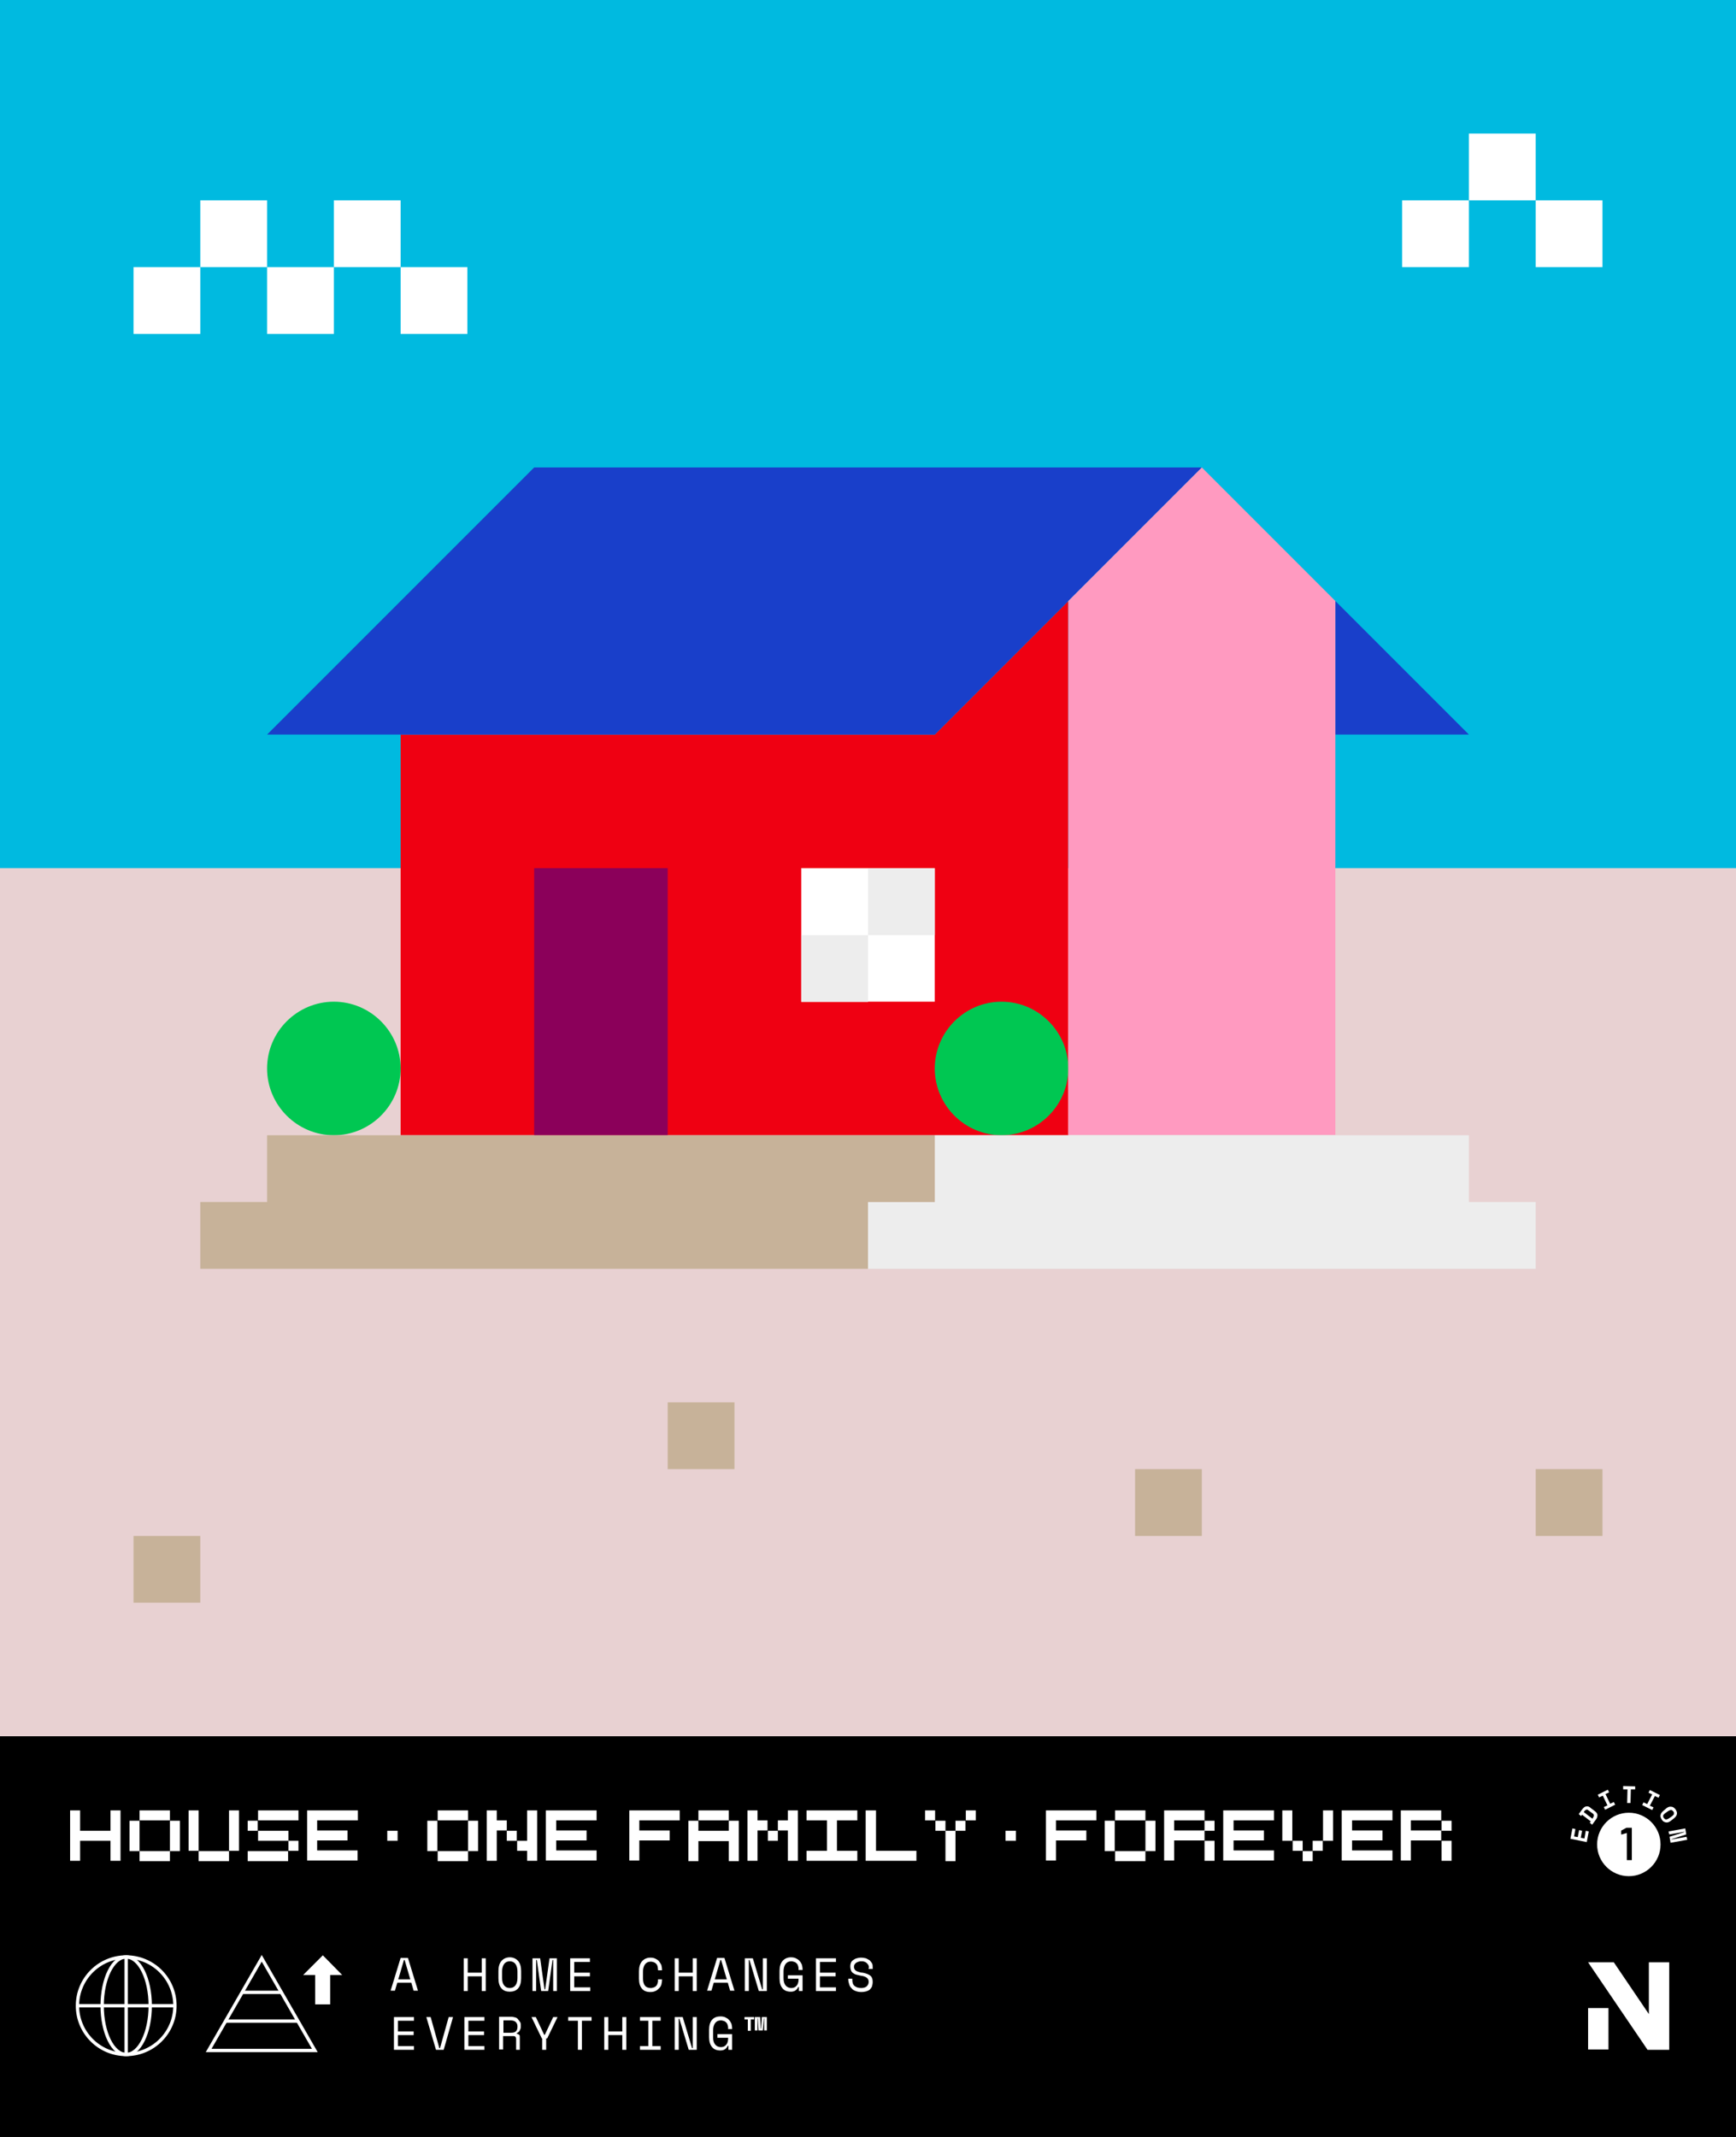 <?xml version="1.0" encoding="utf-8"?>
<!-- Generator: Adobe Illustrator 25.4.1, SVG Export Plug-In . SVG Version: 6.00 Build 0)  -->
<svg version="1.1" xmlns="http://www.w3.org/2000/svg" xmlns:xlink="http://www.w3.org/1999/xlink" x="0px" y="0px"
	 viewBox="0 0 520 640" style="enable-background:new 0 0 520 640;" xml:space="preserve">
<rect x="0" y="0" width="520" height="640" fill="#333333" stroke="none"/>
<style type="text/css">
	.st0{fill:#E8D1D2;}
	.st1{fill:#00BAE0;}
	.st2{fill:#FFFFFF;}
	.st3{fill:none;stroke:#FFFFFF;stroke-miterlimit:10;}
	.st4{fill:#C7B299;}
	.st5{fill:#00C752;}
	.st6{fill:#FDFF00;}
	.st7{fill:#CD46FF;}
	.st8{fill:#EDEDED;}
	.st9{fill:#8B005A;}
	.st10{fill:#FFB600;}
	.st11{fill:#5FDAD9;}
	.st12{fill:#EF0012;}
	.st13{fill:#FF9AC0;}
	.st14{fill:#193FCA;}
	.st15{fill:#FF29A9;}
	.st16{fill:#8C00B6;}
	.st17{fill:#565656;}
	.st18{fill:#B6F7F7;}
	.st19{fill:#00F200;}
	.st20{fill:#FBFD01;}
	.st21{fill:#1A3FC8;}
	.st22{fill:#F9F9F9;}
	.st23{clip-path:url(#SVGID_00000031924986605492913970000014627521590939480989_);}
	.st24{fill:none;stroke:#000000;stroke-width:1.422;stroke-miterlimit:10;}
	.st25{clip-path:url(#SVGID_00000165917455864075159510000015802828342258175892_);}
	.st26{clip-path:url(#SVGID_00000158004300422345350890000014585280115589951148_);}
	.st27{clip-path:url(#SVGID_00000104687728209595561270000011041048348465423786_);}
	.st28{clip-path:url(#SVGID_00000073683088255359369490000017567795665453974953_);}
	.st29{clip-path:url(#SVGID_00000087400403639534325450000015534561105860917918_);}
	.st30{clip-path:url(#SVGID_00000000189879763350441580000002434910014081536670_);}
	.st31{clip-path:url(#SVGID_00000108295262839262877000000008809444591380241031_);}
	.st32{clip-path:url(#SVGID_00000147918481441587575320000008821647286074789026_);}
	.st33{clip-path:url(#SVGID_00000044143675086257098410000018316380316154377895_);}
	.st34{clip-path:url(#SVGID_00000139287022113641694570000003306368007928347561_);}
	.st35{clip-path:url(#SVGID_00000145042142910242825500000005975204605878839948_);}
	.st36{clip-path:url(#SVGID_00000026142184575811471410000000130825573791113603_);}
	.st37{clip-path:url(#SVGID_00000054242681770083192870000002006339944466981266_);}
	.st38{clip-path:url(#SVGID_00000015339578056513730130000003148124424945980851_);}
	.st39{clip-path:url(#SVGID_00000126300704841231220050000005627645037288021633_);}
	.st40{clip-path:url(#SVGID_00000168798772021681368720000000541753401415557000_);}
	.st41{fill:none;stroke:#EF0012;stroke-miterlimit:10;}
	.st42{clip-path:url(#SVGID_00000068643738163043364660000018108789394673716665_);}
	.st43{clip-path:url(#SVGID_00000151521059087498470460000013193077656428106373_);}
	.st44{clip-path:url(#SVGID_00000075882630573599399190000000860240461253571720_);}
	.st45{fill:none;stroke:#FF29BE;stroke-width:4.149;stroke-miterlimit:10;}
	.st46{fill:#FF29BE;}
	.st47{display:none;}
	.st48{display:inline;fill:#00BAE0;}
	.st49{display:inline;fill:#E8D1D2;}
	.st50{display:inline;fill:#B6F7F7;}
	.st51{display:inline;}
	.st52{fill:#FF9CC2;}
</style>
<g id="Layer_1">
	<g>
		<rect y="260" class="st0" width="520" height="260"/>
		<rect class="st1" width="520" height="260"/>
		<g>
			<rect x="0" y="520" width="520" height="120"/>
		</g>
		<g>
			<path class="st2" d="M21,542.2h3v6.1h9.1v-6.1h3v15.1h-3v-6H24v6h-3V542.2z"/>
			<path class="st2" d="M38.8,545.3h3v9.1h-3V545.3z M41.8,542.2h9.1v3h-9.1V542.2z M41.8,554.4h9.1v3h-9.1V554.4z M50.9,545.3h3
				v9.1h-3V545.3z"/>
			<path class="st2" d="M56.5,542.2h3v12.1h-3V542.2z M59.5,554.4h9.1v3h-9.1V554.4z M68.6,542.2h3v12.1h-3V542.2z"/>
			<path class="st2" d="M74.2,545.3h3v3h-3V545.3z M74.2,554.4h12.1v3H74.2V554.4z M77.3,542.2h12.1v3H77.3V542.2z M77.3,548.3h9.1
				v3h-9.1V548.3z M86.4,551.3h3v3h-3V551.3z"/>
			<path class="st2" d="M92,542.2h15.2v3H95v3h9.1v3H95v3h12.1v3H92V542.2z"/>
			<path class="st2" d="M116,548.3h3.1v3H116V548.3z"/>
			<path class="st2" d="M128,545.3h3v9.1h-3V545.3z M131.1,542.2h9.1v3h-9.1V542.2z M131.1,554.4h9.1v3h-9.1V554.4z M140.2,545.3h3
				v9.1h-3V545.3z"/>
			<path class="st2" d="M145.8,542.2h3v3h3v3h-3v9.1h-3V542.2z M151.8,548.3h3v3h-3V548.3z M157.9,542.2h3v15.1h-3v-3h-3v-3h3V542.2
				z"/>
			<path class="st2" d="M163.5,542.2h15.2v3h-12.1v3h9.1v3h-9.1v3h12.1v3h-15.2V542.2z"/>
			<path class="st2" d="M188.4,542.2h15.2v3h-12.1v3h9.1v3h-9.1v6h-3V542.2z"/>
			<path class="st2" d="M206.2,545.3h3v3h9.1v-3h3v12.1h-3v-6h-9.1v6h-3V545.3z M209.2,542.2h9.1v3h-9.1V542.2z"/>
			<path class="st2" d="M223.9,542.2h3v3h3v3h-3v9.1h-3V542.2z M230,548.3h3v3h-3V548.3z M236,542.2h3v15.1h-3v-9.1h-3v-3h3V542.2z"
				/>
			<path class="st2" d="M241.6,542.2h15.2v3h-6.1v9.1h6.1v3h-15.2v-3h6.1v-9.1h-6.1V542.2z"/>
			<path class="st2" d="M259.4,542.2h3v12.1h12.1v3h-15.2V542.2z"/>
			<path class="st2" d="M277.1,542.2h3v3h-3V542.2z M280.2,545.3h3v3h-3V545.3z M283.2,548.3h3v9.1h-3V548.3z M286.2,545.3h3v3h-3
				V545.3z M289.3,542.2h3v3h-3V542.2z"/>
			<path class="st2" d="M301.2,548.3h3.1v3h-3.1V548.3z"/>
			<path class="st2" d="M313.2,542.2h15.2v3h-12.1v3h9.1v3h-9.1v6h-3V542.2z"/>
			<path class="st2" d="M330.9,545.3h3v9.1h-3V545.3z M334,542.2h9.1v3H334V542.2z M334,554.4h9.1v3H334V554.4z M343.1,545.3h3v9.1
				h-3V545.3z"/>
			<path class="st2" d="M348.7,542.2h12.1v3h-9.1v3h9.1v3h-9.1v6h-3V542.2z M360.8,545.3h3v3h-3V545.3z M360.8,551.3h3v6h-3V551.3z"
				/>
			<path class="st2" d="M366.4,542.2h15.2v3h-12.1v3h9.1v3h-9.1v3h12.1v3h-15.2V542.2z"/>
			<path class="st2" d="M384.1,542.2h3v9.1h-3V542.2z M387.2,551.3h3v3h-3V551.3z M390.2,554.4h3v3h-3V554.4z M393.2,551.3h3v3h-3
				V551.3z M396.3,542.2h3v9.1h-3V542.2z"/>
			<path class="st2" d="M401.9,542.2h15.2v3h-12.1v3h9.1v3h-9.1v3h12.1v3h-15.2V542.2z"/>
			<path class="st2" d="M419.6,542.2h12.1v3h-9.1v3h9.1v3h-9.1v6h-3V542.2z M431.8,545.3h3v3h-3V545.3z M431.8,551.3h3v6h-3V551.3z"
				/>
		</g>
		<g>
			<polygon class="st2" points="493.9,603.2 483.4,587.7 475.7,587.7 493.5,613.9 500,613.9 500,587.7 493.9,587.7 			"/>
			<rect x="475.7" y="601.4" class="st2" width="6.1" height="12.4"/>
		</g>
		<g>
			<circle class="st3" cx="37.8" cy="600.7" r="14.6"/>
			<ellipse class="st3" cx="37.8" cy="600.7" rx="7.2" ry="14.6"/>
			<line class="st3" x1="37.8" y1="586.1" x2="37.8" y2="615.3"/>
			<line class="st3" x1="52.4" y1="600.7" x2="23.2" y2="600.7"/>
		</g>
		<g>
			<g>
				<polygon class="st3" points="78.4,586.5 62.5,614.1 94.3,614.1 				"/>
				<line class="st3" x1="67.6" y1="605.3" x2="89.3" y2="605.3"/>
				<line class="st3" x1="72.7" y1="596.7" x2="84.2" y2="596.7"/>
			</g>
			<polygon class="st2" points="90.8,591.5 96.7,585.6 102.5,591.5 98.9,591.5 98.9,600.3 94.4,600.3 94.4,591.5 			"/>
		</g>
		<g>
			<g>
				<path class="st2" d="M123.2,593.8H119l-0.7,2.4H117l3-9.8h2.2l3,9.8h-1.3L123.2,593.8z M121,587l-1.7,5.8h3.6l-1.7-5.8H121z"/>
				<path class="st2" d="M138.9,586.5h1.2v4.3h4.2v-4.3h1.2v9.8h-1.2v-4.4h-4.2v4.4h-1.2V586.5z"/>
				<path class="st2" d="M149.3,590.3c0-1.3,0.3-2.3,0.9-3c0.6-0.7,1.5-1.1,2.5-1.1s1.9,0.4,2.5,1.1c0.6,0.7,0.9,1.7,0.9,3v2.2
					c0,1.3-0.3,2.3-0.9,3c-0.6,0.7-1.5,1-2.5,1s-1.9-0.3-2.5-1c-0.6-0.7-0.9-1.7-0.9-3V590.3z M152.7,595.4c0.8,0,1.3-0.3,1.7-0.8
					c0.4-0.5,0.6-1.3,0.6-2.2v-2c0-0.9-0.2-1.6-0.6-2.2c-0.4-0.5-0.9-0.8-1.7-0.8c-0.8,0-1.3,0.3-1.7,0.8c-0.4,0.6-0.6,1.3-0.6,2.2
					v2c0,1,0.2,1.7,0.6,2.2C151.4,595.1,151.9,595.4,152.7,595.4z"/>
				<path class="st2" d="M159.6,586.5h2.2l1.3,9.3h0.2l1.3-9.3h2.2v9.8h-1.1V587h-0.2l-1.3,9.3h-2.1l-1.3-9.3h-0.2v9.3h-1.1V586.5z"
					/>
				<path class="st2" d="M170.8,586.5h5.9v1.1H172v3.2h4.7v1.1H172v3.3h4.8v1.1h-6V586.5z"/>
				<path class="st2" d="M194.9,595.4c0.4,0,0.7-0.1,1-0.2c0.3-0.1,0.5-0.3,0.7-0.5c0.2-0.2,0.3-0.5,0.4-0.8
					c0.1-0.3,0.1-0.6,0.1-0.9v-0.2h1.2v0.2c0,0.5-0.1,1-0.2,1.4s-0.4,0.8-0.7,1.1c-0.3,0.3-0.6,0.6-1.1,0.8
					c-0.4,0.2-0.9,0.3-1.5,0.3c-1.1,0-1.9-0.3-2.5-1c-0.6-0.7-0.9-1.7-0.9-3v-2.2c0-1.3,0.3-2.3,0.9-3c0.6-0.7,1.5-1.1,2.5-1.1
					c0.6,0,1.1,0.1,1.5,0.3c0.4,0.2,0.8,0.4,1.1,0.8s0.5,0.7,0.7,1.1c0.1,0.4,0.2,0.9,0.2,1.4v0.2h-1.2v-0.2c0-0.3-0.1-0.6-0.1-0.9
					c-0.1-0.3-0.2-0.6-0.4-0.8c-0.2-0.2-0.4-0.4-0.7-0.5c-0.3-0.1-0.6-0.2-1-0.2c-0.8,0-1.3,0.3-1.7,0.8c-0.4,0.6-0.6,1.3-0.6,2.2v2
					c0,1,0.2,1.7,0.6,2.2C193.5,595.1,194.1,595.4,194.9,595.4z"/>
				<path class="st2" d="M202.1,586.5h1.2v4.3h4.2v-4.3h1.2v9.8h-1.2v-4.4h-4.2v4.4h-1.2V586.5z"/>
				<path class="st2" d="M218,593.8h-4.2l-0.7,2.4h-1.3l3-9.8h2.2l3,9.8h-1.3L218,593.8z M215.8,587l-1.7,5.8h3.6L216,587H215.8z"/>
				<path class="st2" d="M228.3,595.8h0.2v-9.3h1.2v9.8h-2.4l-2.8-9.3h-0.2v9.3h-1.2v-9.8h2.4L228.3,595.8z"/>
				<path class="st2" d="M236,591.6h4.4v4.7h-1.1v-1.2h-0.2c-0.2,0.4-0.4,0.7-0.8,1c-0.4,0.3-0.9,0.4-1.4,0.4c-1.1,0-1.9-0.3-2.5-1
					c-0.6-0.7-0.9-1.7-0.9-3v-2.2c0-1.3,0.3-2.3,0.9-3c0.6-0.7,1.5-1.1,2.5-1.1c0.6,0,1.1,0.1,1.5,0.3s0.8,0.4,1.1,0.8
					c0.3,0.3,0.5,0.7,0.7,1.1c0.1,0.4,0.2,0.9,0.2,1.4v0.2h-1.2v-0.2c0-0.3,0-0.6-0.1-0.9c-0.1-0.3-0.2-0.6-0.4-0.8
					c-0.2-0.2-0.4-0.4-0.7-0.5c-0.3-0.1-0.6-0.2-1-0.2c-0.8,0-1.3,0.3-1.7,0.8c-0.4,0.6-0.6,1.3-0.6,2.2v2c0,1,0.2,1.7,0.6,2.2
					c0.4,0.5,1,0.8,1.7,0.8c0.7,0,1.2-0.2,1.6-0.7c0.4-0.4,0.6-1.1,0.6-1.9v-0.2H236V591.6z"/>
				<path class="st2" d="M244.5,586.5h5.9v1.1h-4.8v3.2h4.7v1.1h-4.7v3.3h4.8v1.1h-6V586.5z"/>
				<path class="st2" d="M260.3,589.3c0-0.3-0.1-0.6-0.2-0.8s-0.3-0.4-0.5-0.6c-0.2-0.2-0.5-0.3-0.7-0.4c-0.3-0.1-0.6-0.1-0.9-0.1
					c-0.3,0-0.5,0-0.8,0.1s-0.5,0.2-0.7,0.3c-0.2,0.1-0.3,0.3-0.5,0.5c-0.1,0.2-0.2,0.4-0.2,0.7v0.1c0,0.3,0.1,0.5,0.2,0.7
					c0.1,0.2,0.3,0.4,0.5,0.5c0.2,0.1,0.5,0.2,0.8,0.3c0.3,0.1,0.7,0.2,1.1,0.2c1,0.2,1.8,0.5,2.3,0.9c0.5,0.4,0.7,1,0.7,1.8v0.2
					c0,0.4-0.1,0.8-0.2,1.2c-0.1,0.3-0.4,0.7-0.6,0.9c-0.3,0.3-0.6,0.4-1.1,0.6c-0.4,0.1-0.9,0.2-1.5,0.2c-0.6,0-1.2-0.1-1.7-0.3
					s-0.9-0.4-1.2-0.8c-0.3-0.3-0.6-0.7-0.7-1.1s-0.3-0.9-0.3-1.4v-0.4h1.2v0.3c0,0.9,0.2,1.5,0.7,1.9c0.5,0.4,1.1,0.6,2,0.6
					c0.7,0,1.3-0.2,1.6-0.5s0.6-0.7,0.6-1.3v-0.1c0-0.5-0.2-0.9-0.6-1.2c-0.4-0.3-1-0.5-1.8-0.6c-0.5-0.1-0.9-0.2-1.3-0.3
					c-0.4-0.1-0.7-0.3-1-0.5c-0.3-0.2-0.5-0.5-0.6-0.8c-0.1-0.3-0.2-0.7-0.2-1.1v-0.2c0-0.4,0.1-0.7,0.2-1s0.4-0.6,0.7-0.8
					c0.3-0.2,0.6-0.4,1-0.5c0.4-0.1,0.8-0.2,1.3-0.2c0.6,0,1,0.1,1.5,0.2c0.4,0.2,0.8,0.4,1.1,0.6c0.3,0.3,0.5,0.6,0.7,0.9
					c0.2,0.4,0.2,0.7,0.2,1.1v0.6h-1.2V589.3z"/>
				<path class="st2" d="M118.1,604.1h5.9v1.1h-4.8v3.2h4.7v1.1h-4.7v3.3h4.8v1.1h-6V604.1z"/>
				<path class="st2" d="M127.7,604.1h1.3l2.6,9.3h0.2l2.6-9.3h1.3l-2.8,9.8h-2.3L127.7,604.1z"/>
				<path class="st2" d="M139.2,604.1h5.9v1.1h-4.8v3.2h4.7v1.1h-4.7v3.3h4.8v1.1h-6V604.1z"/>
				<path class="st2" d="M155.8,613.9h-1.2v-3.3c0-0.2-0.1-0.4-0.2-0.6c-0.1-0.1-0.3-0.2-0.6-0.2h-3.1v4h-1.2v-9.8h3.5
					c0.5,0,0.9,0.1,1.3,0.2c0.4,0.1,0.7,0.3,0.9,0.6s0.4,0.5,0.6,0.8s0.2,0.7,0.2,1v0.4c0,0.4-0.1,0.7-0.3,1.1
					c-0.2,0.4-0.5,0.6-0.9,0.8v0.2c0.3,0,0.5,0.2,0.7,0.3s0.2,0.4,0.2,0.8V613.9z M150.8,608.8h2.2c0.7,0,1.2-0.1,1.5-0.4
					s0.5-0.7,0.5-1.3v-0.3c0-0.5-0.2-0.9-0.5-1.2s-0.8-0.5-1.5-0.5h-2.2V608.8z"/>
				<path class="st2" d="M162.6,610.5h-0.3l-3.1-6.4h1.3l2.5,5.3h0.2l2.5-5.3h1.3l-3.1,6.4h-0.3v3.4h-1.2V610.5z"/>
				<path class="st2" d="M170.3,604.1h6.9v1.1h-2.9v8.7h-1.2v-8.7h-2.9V604.1z"/>
				<path class="st2" d="M181,604.1h1.2v4.3h4.2v-4.3h1.2v9.8h-1.2v-4.4h-4.2v4.4H181V604.1z"/>
				<path class="st2" d="M191.7,604.1h6.2v1.1h-2.5v7.6h2.5v1.1h-6.2v-1.1h2.5v-7.6h-2.5V604.1z"/>
				<path class="st2" d="M207.3,613.4h0.2v-9.3h1.2v9.8h-2.4l-2.8-9.3h-0.2v9.3h-1.2v-9.8h2.4L207.3,613.4z"/>
				<path class="st2" d="M214.9,609.2h4.4v4.7h-1.1v-1.2H218c-0.2,0.4-0.4,0.7-0.8,1c-0.4,0.3-0.9,0.4-1.4,0.4c-1.1,0-1.9-0.3-2.5-1
					c-0.6-0.7-0.9-1.7-0.9-3v-2.2c0-1.3,0.3-2.3,0.9-3c0.6-0.7,1.5-1,2.5-1c0.6,0,1.1,0.1,1.5,0.3c0.4,0.2,0.8,0.4,1.1,0.8
					c0.3,0.3,0.5,0.7,0.7,1.1c0.1,0.4,0.2,0.9,0.2,1.4v0.2h-1.2v-0.2c0-0.3,0-0.6-0.1-0.9c-0.1-0.3-0.2-0.6-0.4-0.8
					c-0.2-0.2-0.4-0.4-0.7-0.5c-0.3-0.1-0.6-0.2-1-0.2c-0.8,0-1.3,0.3-1.7,0.8c-0.4,0.6-0.6,1.3-0.6,2.2v2c0,1,0.2,1.7,0.6,2.2
					c0.4,0.5,1,0.8,1.7,0.8c0.7,0,1.2-0.2,1.6-0.7c0.4-0.4,0.6-1.1,0.6-1.9v-0.2h-3.2V609.2z"/>
				<path class="st2" d="M223,604.1h2.9v0.7h-1v3.4H224v-3.4H223V604.1z M226.2,604.1h1.5l0.2,3.5h0.1l0.2-3.5h1.5v4h-0.8v-3.6h-0.1
					l-0.3,3.6h-1.3l-0.2-3.6h-0.1v3.6h-0.8V604.1z"/>
			</g>
		</g>
		<g>
			<circle class="st2" cx="487.9" cy="552.4" r="9.5"/>
			<g>
				<g>
					<path class="st2" d="M470.4,550.7l0.6-3.1l0.9,0.2l-0.4,2.2l1.1,0.2l0.4-2.1l0.9,0.2l-0.4,2.1l1.1,0.2l0.4-2.3l0.9,0.2
						l-0.6,3.2L470.4,550.7z"/>
					<path class="st2" d="M472.9,543.3l1.1-1.5c0.4-0.5,0.8-0.8,1.2-0.8c0.4-0.1,0.9,0.1,1.3,0.5l1.2,0.9c0.5,0.4,0.8,0.8,0.8,1.2
						c0,0.4-0.1,0.9-0.5,1.4l-1.1,1.5l-0.7-0.6l0.3-0.4l-2.6-2l-0.3,0.4L472.9,543.3z M477.2,544.3c0.2-0.3,0.3-0.5,0.2-0.7
						c0-0.2-0.2-0.4-0.5-0.6l-1.1-0.8c-0.2-0.2-0.4-0.3-0.6-0.2c-0.2,0-0.4,0.2-0.6,0.4l-0.2,0.3l2.6,2L477.2,544.3z"/>
					<path class="st2" d="M478.6,537.5l3-1.5l0.4,0.8l-1.1,0.5l1.4,2.9l1.1-0.5l0.4,0.8l-3,1.5l-0.4-0.8l1.1-0.5l-1.4-2.9l-1.1,0.5
						L478.6,537.5z"/>
					<path class="st2" d="M486.2,534.9l3.6,0.1l0,0.9l-1.3,0l-0.1,4.1l-1,0l0.1-4.1l-1.3,0L486.2,534.9z"/>
					<path class="st2" d="M494.2,536.1l3,1.5l-0.4,0.8l-1.1-0.5l-1.5,2.9l1.1,0.5l-0.4,0.8l-3-1.5l0.4-0.8l1.1,0.5l1.5-2.9l-1.1-0.5
						L494.2,536.1z"/>
					<path class="st2" d="M499.1,541.6c0.5-0.4,1-0.6,1.5-0.5c0.5,0,0.9,0.3,1.3,0.8c0.3,0.5,0.5,0.9,0.4,1.4
						c-0.1,0.5-0.4,0.9-0.9,1.3l-0.9,0.7c-0.5,0.4-1,0.6-1.5,0.5c-0.5-0.1-0.9-0.3-1.2-0.8c-0.3-0.5-0.5-0.9-0.4-1.4
						s0.4-0.9,0.9-1.3L499.1,541.6z M498.4,544.5c0.1,0.1,0.2,0.2,0.3,0.3s0.2,0.1,0.4,0.1c0.1,0,0.3,0,0.4-0.1
						c0.1-0.1,0.3-0.1,0.4-0.2l1-0.7c0.1-0.1,0.2-0.2,0.3-0.3c0.1-0.1,0.2-0.2,0.2-0.3c0-0.1,0-0.2,0-0.4s-0.1-0.3-0.2-0.4
						s-0.2-0.2-0.3-0.3s-0.2-0.1-0.4-0.1s-0.3,0-0.4,0.1c-0.1,0.1-0.3,0.1-0.4,0.2l-1,0.7c-0.1,0.1-0.2,0.2-0.3,0.3
						c-0.1,0.1-0.2,0.2-0.2,0.3c0,0.1,0,0.2,0,0.4C498.2,544.2,498.3,544.4,498.4,544.5z"/>
					<path class="st2" d="M500.7,550.8l0,0.1l4.5-0.8l0.2,0.9l-5,0.9l-0.3-1.8l4.4-1.4l0-0.1l-4.5,0.8l-0.2-0.9l5-0.9l0.3,1.8
						L500.7,550.8z"/>
				</g>
			</g>
			<g>
				<path d="M487.4,547.4h1.3c0,0,0.1,0,0.1,0c0,0,0,0.1,0,0.1v9.5c0,0,0,0.1,0,0.1c0,0-0.1,0-0.1,0h-1.3c0,0-0.1,0-0.1,0
					s0-0.1,0-0.1v-8c0,0,0,0,0,0s0,0-0.1,0l-1.4,0.4c0,0,0,0-0.1,0c0,0-0.1,0-0.1,0c0,0,0-0.1,0-0.1l0-0.9c0-0.1,0-0.2,0.1-0.2
					l1.5-0.8C487.3,547.4,487.3,547.4,487.4,547.4z"/>
			</g>
		</g>
	</g>
	<g>
		<rect x="420" y="60" class="st2" width="20" height="20"/>
		<rect x="80" y="80" class="st2" width="20" height="20"/>
		<rect x="40" y="80" class="st2" width="20" height="20"/>
		<rect x="60" y="60" class="st2" width="20" height="20"/>
		<rect x="460" y="60" class="st2" width="20" height="20"/>
		<rect x="440" y="40" class="st2" width="20" height="20"/>
		<rect x="120" y="80" class="st2" width="20" height="20"/>
		<rect x="100" y="60" class="st2" width="20" height="20"/>
	</g>
	<g>
		<rect x="460" y="440" class="st4" width="20" height="20"/>
		<rect x="340" y="440" class="st4" width="20" height="20"/>
		<rect x="40" y="460" class="st4" width="20" height="20"/>
		<rect x="200" y="420" class="st4" width="20" height="20"/>
	</g>
	<g>
		<g>
			<polygon class="st14" points="400,220 440,220 400,180 			"/>
			<polygon class="st12" points="120,220 280,220 320,180 320,340 120,340 			"/>
			<path class="st5" d="M100,340L100,340c11,0,20-9,20-20v0c0-11-9-20-20-20h0c-11,0-20,9-20,20v0C80,331,89,340,100,340z"/>
			<path class="st5" d="M300,340L300,340c11,0,20-9,20-20v0c0-11-9-20-20-20h0c-11,0-20,9-20,20v0C280,331,289,340,300,340z"/>
			<polygon class="st14" points="360,140 280,220 80,220 160,140 			"/>
			<g>
				<g>
					<rect x="240" y="260" class="st2" width="40" height="40"/>
				</g>
				<g>
					
						<rect x="260" y="260" transform="matrix(-1 -4.501967e-11 4.501967e-11 -1 540.011 540.059)" class="st8" width="20" height="20"/>
					
						<rect x="240" y="280" transform="matrix(-1 -4.511070e-11 4.511070e-11 -1 500.011 580.067)" class="st8" width="20" height="20"/>
				</g>
			</g>
			<rect x="160" y="260" class="st9" width="40" height="80"/>
		</g>
		<g>
			<g>
				<path class="st13" d="M320,180l0,159.9h80l0-159.9L360,140L320,180z"/>
			</g>
		</g>
	</g>
	<g>
		<polygon class="st8" points="280,360 280,340 440,340 440,360 460,360 460,380 260,380 260,360 		"/>
	</g>
	<polygon class="st4" points="80,360 80,340 280,340 280,360 260,360 260,380 60,380 60,360 	"/>
</g>
<g id="master" class="st47">
</g>
</svg>
